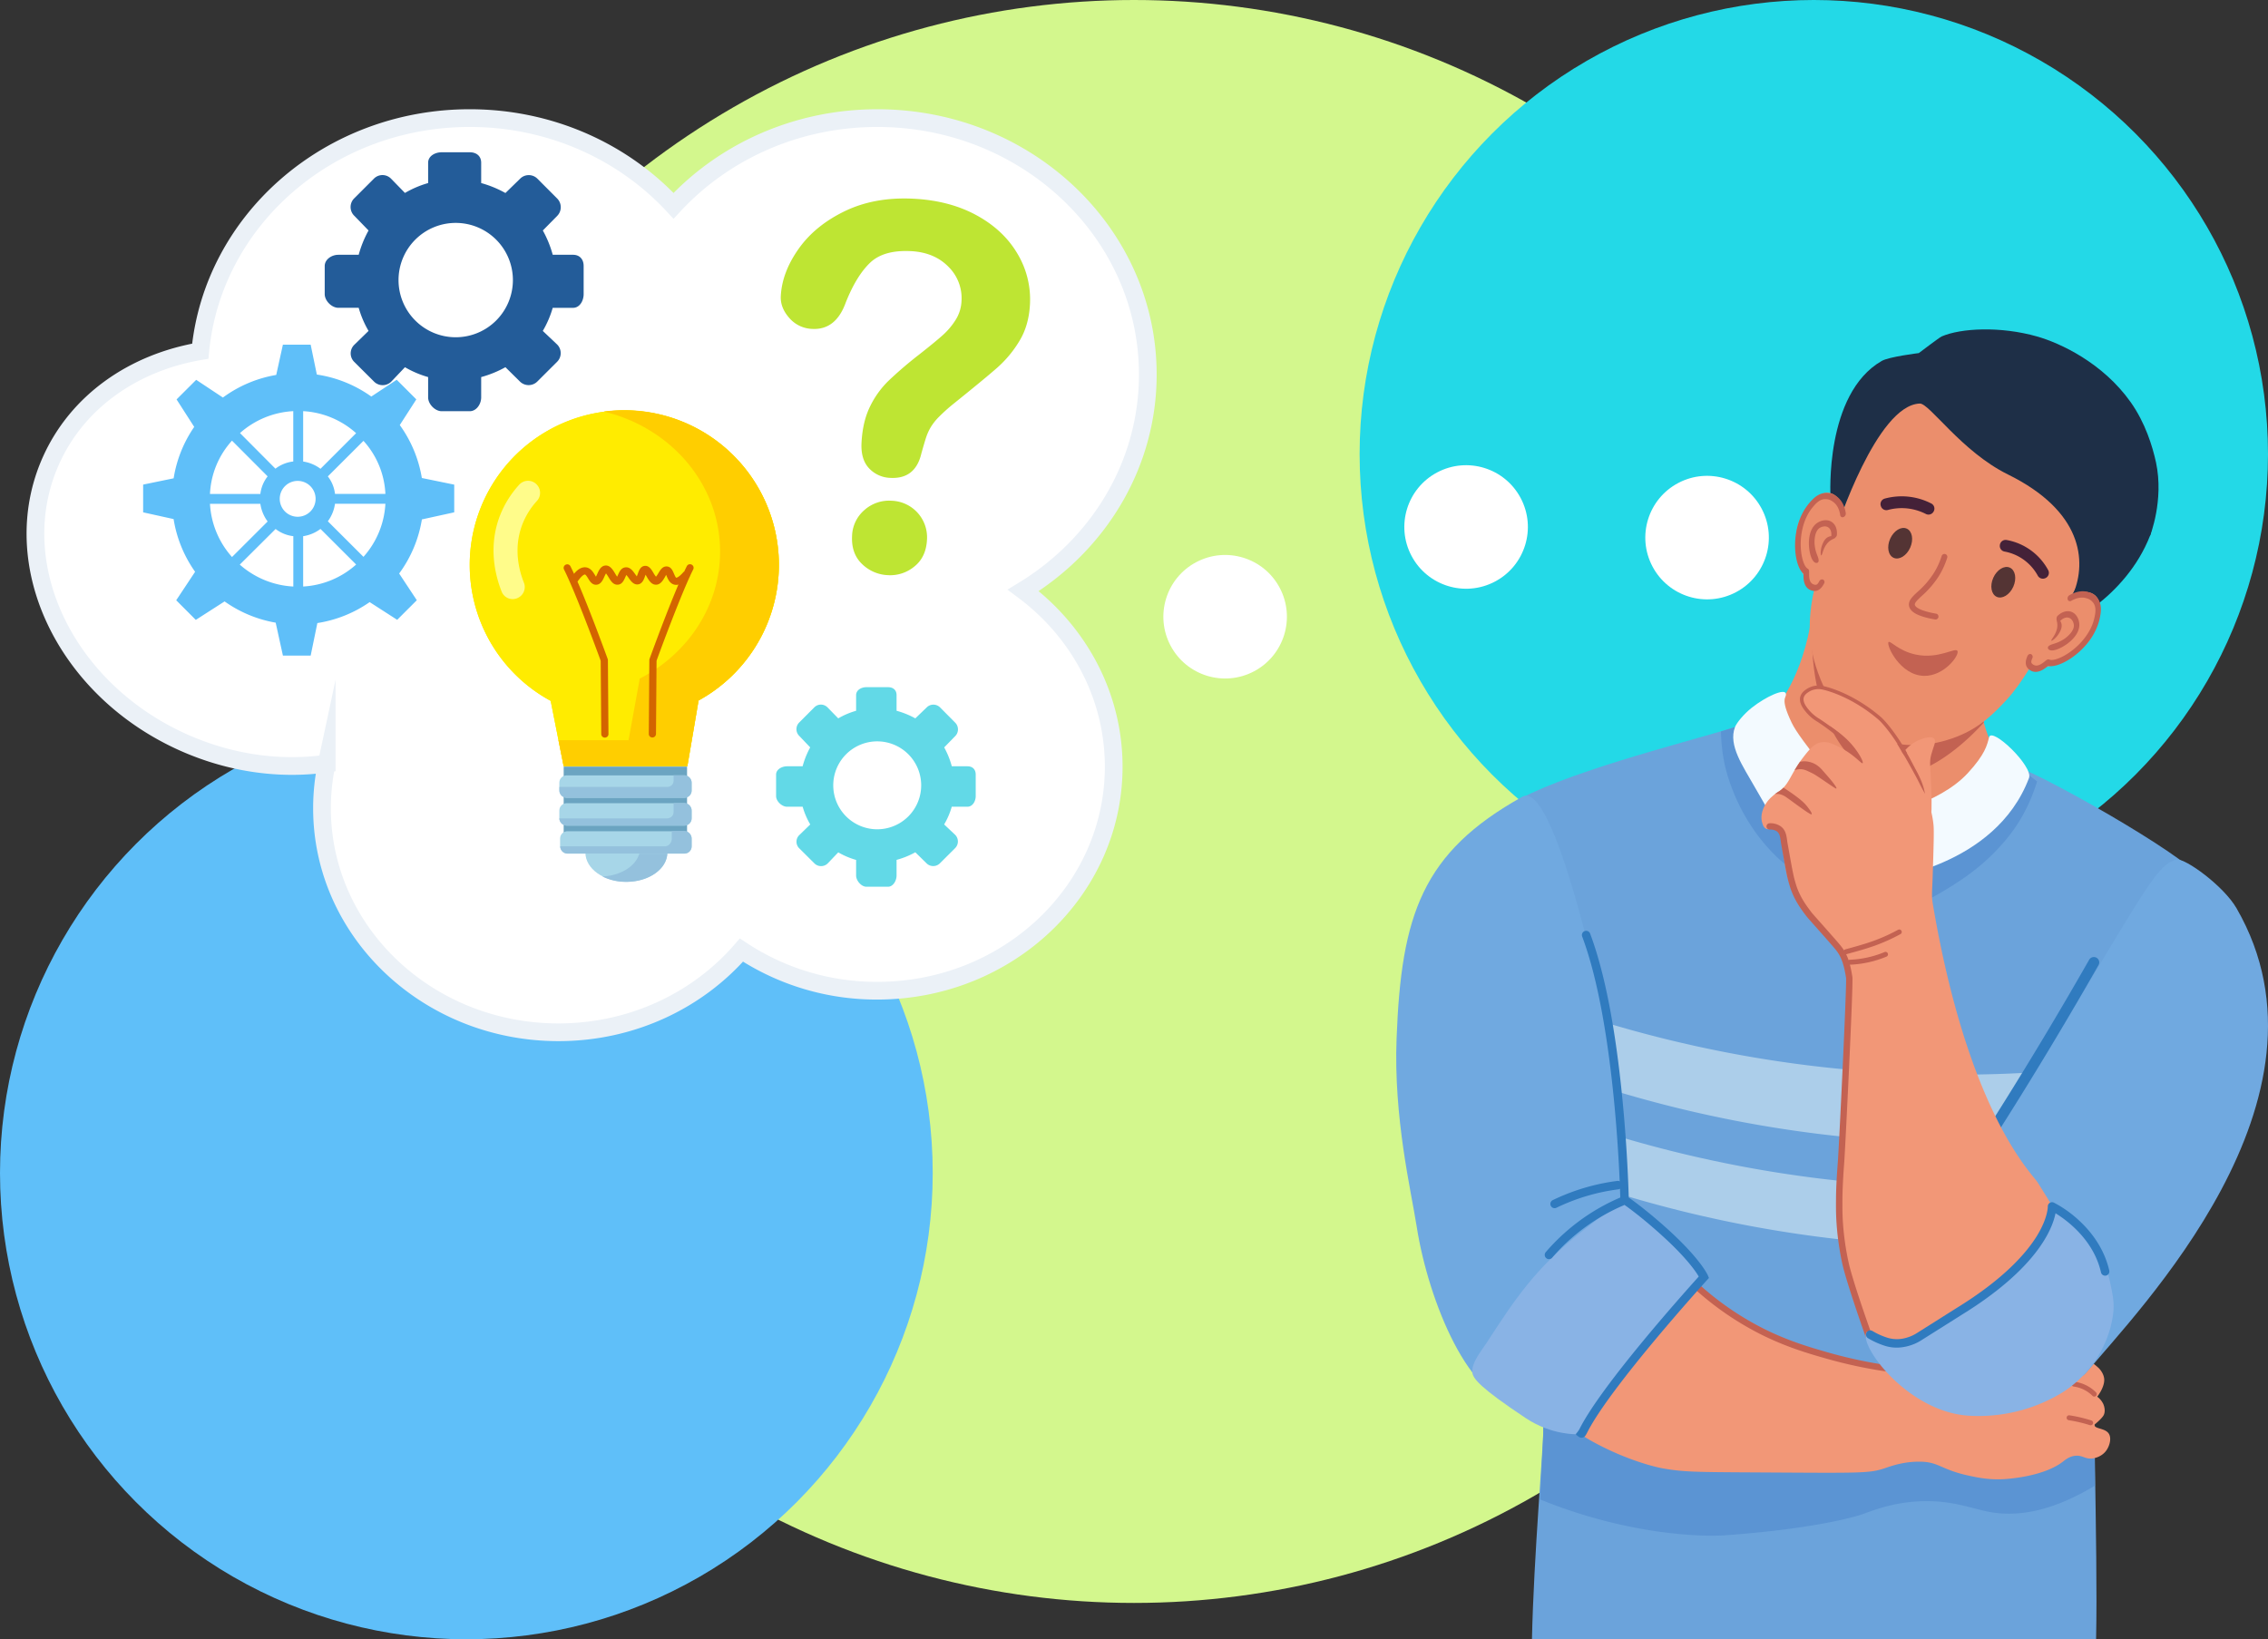 <svg xmlns="http://www.w3.org/2000/svg" viewBox="0 0 1920 1388"><rect x="0" y="0" width="1920" height="1388" fill="#333333" stroke="none"/><defs><style>.cls-1{fill:#d3f78d;}.cls-2{fill:#23d9e7;}.cls-3{fill:#5fbff9;}.cls-4,.cls-5{fill:#fff;}.cls-5{stroke:#ebf1f7;stroke-miterlimit:10;stroke-width:15px;}.cls-6{fill:#bee533;}.cls-7{fill:#235c99;}.cls-8{fill:#62d9e7;}.cls-9{fill:#6ba4c1;}.cls-10{fill:#ffec00;}.cls-11{fill:#ffce00;}.cls-12{fill:#a7d6e8;}.cls-13{fill:#94c1dd;}.cls-14{fill:#d36400;}.cls-15{fill:#fffc8a;}.cls-16{fill:#6ba3db;}.cls-17{fill:#eb8e6c;}.cls-18{fill:#c36252;}.cls-19{fill:#acceea;}.cls-20{fill:#5b94d3;}.cls-21{fill:#f29777;}.cls-22{fill:#f3faff;}.cls-23{fill:#70a9e0;}.cls-24{fill:#543434;}.cls-25{fill:#442138;}.cls-26{fill:#307bbf;}.cls-27{fill:#89b3e5;}.cls-28{fill:#1e2f47;}</style></defs><g id="Layer_2" data-name="Layer 2"><g id="Layer_1-2" data-name="Layer 1"><circle class="cls-1" cx="960" cy="678.62" r="678.62"/><circle class="cls-2" cx="1535.5" cy="384.5" r="384.5"/><circle class="cls-3" cx="394.8" cy="993.2" r="394.8"/><ellipse class="cls-4" cx="542.63" cy="513.09" rx="289.64" ry="274.52"/><path class="cls-5" d="M866.24,499.89c63.42-38.61,105.44-106,105.44-182.8,0-119.89-102.55-217.09-229-217.09-68.8,0-130.5,28.75-172.49,74.26C528.15,128.75,466.45,100,397.65,100c-119.48,0-217.58,86.71-228.1,197.36-56.19,9.57-104.2,42.4-126.69,93.26C4.4,477.58,55.11,584.28,156.12,629c40.06,17.71,82,23,120.47,17.51a181.09,181.09,0,0,0-4,37.84c0,104.77,89.61,189.7,200.16,189.7,62.45,0,118.21-27.11,154.92-69.59a206.91,206.91,0,0,0,115,34.39c110.54,0,200.15-84.93,200.15-189.7C942.78,588.55,912.85,534.62,866.24,499.89Z"/><circle class="cls-4" cx="1037.15" cy="522.21" r="52.29" transform="translate(-123.81 545.6) rotate(-27.88)"/><circle class="cls-4" cx="1241.15" cy="446.21" r="52.29" transform="translate(-64.6 632.17) rotate(-27.88)"/><circle class="cls-4" cx="1445.15" cy="455.21" r="52.29" transform="translate(-45.13 728.61) rotate(-27.88)"/><path class="cls-6" d="M661,250.69q1-20,15-39.88t39.28-32.07q25.35-12.19,58.22-10.48,30.55,1.59,53.35,14.09t34.53,32.54a75.33,75.33,0,0,1,10.55,42.8q-.95,17.91-8.91,31a96.41,96.41,0,0,1-18.49,22.37q-10.53,9.29-37.65,31.1a149.49,149.49,0,0,0-12.08,10.88,47.08,47.08,0,0,0-6.9,8.73,44,44,0,0,0-3.69,8q-1.38,4.05-4.23,14.25-5.14,21.72-26.22,20.61a25.66,25.66,0,0,1-18.06-8.13q-7.11-7.55-6.37-21.67.93-17.7,7.08-30.37a77.74,77.74,0,0,1,15.73-22,334.55,334.55,0,0,1,25.65-22q14.1-11.08,20.42-16.78a60.62,60.62,0,0,0,10.81-12.85,32.38,32.38,0,0,0,4.95-15.8,37.32,37.32,0,0,0-11-29.1q-11.94-12.24-31.74-13.28-23.18-1.2-34.74,9.91T716,256.1q-8.41,23.44-28.42,22.39a26.76,26.76,0,0,1-19.48-9.36Q660.44,260.39,661,250.69ZM751.71,487a33.21,33.21,0,0,1-22-9.5q-9.16-8.82-8.38-23.78a30.06,30.06,0,0,1,10.44-21.85A31.39,31.39,0,0,1,755,424a31,31,0,0,1,29.75,33q-.76,14.76-10.69,22.68A32,32,0,0,1,751.71,487Z"/><path class="cls-3" d="M357.12,404.73a106,106,0,0,0-18.68-44.82l14-21.75-16.6-16.61-21.51,14.21a105.93,105.93,0,0,0-46.11-18.62L263,291.85H239.49l-5.65,25.62a105.87,105.87,0,0,0-45.13,19.14l-22.62-15-16.61,16.58,14.94,23.28A105.69,105.69,0,0,0,147,405l-25.82,5.32v23.49l25.79,5.7a106,106,0,0,0,18.2,44.63l-16,24.12,16.58,16.61,24.37-15.64a106,106,0,0,0,43.27,18l6.12,27.9H263l5.66-27.57a105.91,105.91,0,0,0,44.28-17.74l23.3,15,16.61-16.6-14.94-22.61a105.88,105.88,0,0,0,19.25-45.81l27.37-6V410.35Zm-79.58,36.66a32.8,32.8,0,0,0,6.06-14.82h42.66a73.4,73.4,0,0,1-18.56,44.92ZM252,437.55a15.18,15.18,0,1,1,15.18-15.18A15.17,15.17,0,0,1,252,437.55ZM283.6,418.2a29.68,29.68,0,0,0-6.06-14.83l30.16-30.1a71.62,71.62,0,0,1,18.56,44.93Zm17.87-51.42-30.14,30.16a32.44,32.44,0,0,0-14.69-6.15V348.13A73.16,73.16,0,0,1,301.47,366.78Zm-53.2-18.66v42.64a30.5,30.5,0,0,0-15.1,6.08l-30-30.16A73.68,73.68,0,0,1,248.27,348.12Zm-51.85,25,30.15,30.22a29.74,29.74,0,0,0-6.16,14.89H177.76A71.89,71.89,0,0,1,196.42,373.09Zm-18.66,53.48h42.65a33,33,0,0,0,6.16,14.94l-30.15,30.1A73.53,73.53,0,0,1,177.76,426.57ZM203,478.07l30.32-30.17a30,30,0,0,0,15,6.08v42.65A74.22,74.22,0,0,1,203,478.07Zm53.64,18.54V454a32.15,32.15,0,0,0,14.67-6.15L301.49,478A73.16,73.16,0,0,1,256.64,496.61Z"/><path class="cls-7" d="M485.11,215.73H467.92a92.59,92.59,0,0,0-8.38-20.58l12.17-12.36a10.46,10.46,0,0,0,0-14.68l-16.79-16.83a10.34,10.34,0,0,0-14.58,0l-12.47,12.15A92.33,92.33,0,0,0,407.35,155v-17.2c0-5.67-4-8.87-9.69-8.87H373.92c-5.67,0-11.48,3.2-11.48,8.87V155a85,85,0,0,0-19.62,8.37L331,151.24a10.17,10.17,0,0,0-14.44,0L299.8,168a10.34,10.34,0,0,0,0,14.58L312,195.15a92.49,92.49,0,0,0-8.35,20.58h-17.2c-5.67,0-11.56,3.88-11.56,9.55V249c0,5.67,5.89,11.62,11.56,11.62h17.2A84.5,84.5,0,0,0,312,280.19L299.88,292a10.15,10.15,0,0,0,0,14.42l16.78,16.7a10.34,10.34,0,0,0,14.58,0l11.58-12.19a84.94,84.94,0,0,0,19.62,8.35v17.2c0,5.67,5.81,11.7,11.48,11.7h23.74c5.67,0,9.69-6,9.69-11.7v-17.2a91.82,91.82,0,0,0,20.52-8.37l12.31,12.17a10.44,10.44,0,0,0,14.66,0l16.83-16.79a10.34,10.34,0,0,0,0-14.58l-12.16-11.51a85,85,0,0,0,8.39-19.55h17.19c5.67,0,9-5.95,9-11.62V225.28C494.12,219.61,490.78,215.73,485.11,215.73Zm-99.32,69.83a48.41,48.41,0,1,1,48.41-48.41A48.41,48.41,0,0,1,385.79,285.56Z"/><path class="cls-8" d="M819,648.83H805.75a71.43,71.43,0,0,0-6.43-16l9.35-9.58a8.09,8.09,0,0,0,0-11.32l-12.9-13a8,8,0,0,0-11.21,0l-9.69,9.33A70.75,70.75,0,0,0,759,601.83V588.61c0-4.36-2.89-6.76-7.25-6.76H733.5c-4.36,0-8.75,2.4-8.75,6.76v13.22a64.73,64.73,0,0,0-15.12,6.43l-9.14-9.35a7.83,7.83,0,0,0-11.11,0l-12.85,12.9a8,8,0,0,0,0,11.21l9.36,9.81a71.4,71.4,0,0,0-6.42,16H666.28c-4.36,0-9.27,2.64-9.27,7v18.25c0,4.35,4.91,9,9.27,9H679.5a64.22,64.22,0,0,0,6.43,15l-9.35,9.08a7.8,7.8,0,0,0,0,11.08l12.91,12.83a8,8,0,0,0,11.21,0l8.93-9.37a64.69,64.69,0,0,0,15.12,6.42V741.3c0,4.36,4.39,9.52,8.75,9.52h18.25c4.36,0,7.25-5.16,7.25-9.52V728.08a70.28,70.28,0,0,0,15.87-6.44l9.52,9.35a8,8,0,0,0,11.29,0l12.94-12.9a8,8,0,0,0,0-11.21l-9.34-8.81a63.83,63.83,0,0,0,6.44-15H819c4.36,0,7-4.65,7-9V655.83C826,651.47,823.33,648.83,819,648.83Zm-76.34,53.34A37.22,37.22,0,1,1,779.84,665,37.21,37.21,0,0,1,742.63,702.17Z"/><rect class="cls-9" x="477.19" y="649.1" width="104.45" height="70.39"/><path class="cls-10" d="M659.39,478.16A130.87,130.87,0,1,0,466.18,593.43l11,55.4h104.7l9.49-55.69A131.1,131.1,0,0,0,659.39,478.16Z"/><path class="cls-10" d="M659.39,478.16A130.87,130.87,0,1,0,466.18,593.43l11,55.4h104.7l9.49-55.69A131.1,131.1,0,0,0,659.39,478.16Z"/><path class="cls-11" d="M528.52,347.29a132.57,132.57,0,0,0-17.47,1.17c56.64,13.45,98.54,61.42,98.54,118.53,0,46.26-27.48,86.81-68,107.59l-9.49,52.18H472.76l4.43,22.07h104.7l9.49-55.69a131,131,0,0,0-62.86-245.85Z"/><rect class="cls-12" x="473.5" y="656.53" width="112.08" height="19" rx="6.19"/><path class="cls-12" d="M530.25,746.61c19.16,0,34.69-11,34.69-24.71H495.57C495.57,735.6,511.1,746.61,530.25,746.61Z"/><path class="cls-13" d="M541.47,721.9c-2.85,11.42-15.7,19.43-31.5,20.25a44.59,44.59,0,0,0,20.28,4.55c19.16,0,34.69-11.1,34.69-24.8Z"/><path class="cls-13" d="M579.35,656.44h-9.11v4.35c0,3.36-2.32,5.55-5.78,5.55H473.57v3.09a6.06,6.06,0,0,0,6.17,6h99.61a6,6,0,0,0,6.11-6v-6.8A6.13,6.13,0,0,0,579.35,656.44Z"/><rect class="cls-12" x="473.5" y="680.08" width="112.08" height="19" rx="6.19"/><path class="cls-13" d="M579.29,680h-8.61s-.44.38-.44.55v6.8c0,3.36-2.36,5.59-5.82,5.59H473.53a6.17,6.17,0,0,0,6.26,6.09h99.5a6.1,6.1,0,0,0,6.17-6.09v-6.8A6.15,6.15,0,0,0,579.29,680Z"/><rect class="cls-12" x="474.16" y="703.82" width="111.42" height="19" rx="6.17"/><path class="cls-13" d="M579.33,703.63H568.71V710c0,3.35-2.42,6.59-5.86,6.59H474.33v.15a5.92,5.92,0,0,0,6.08,5.94h98.92a6,6,0,0,0,6.13-5.94v-6.8A6.25,6.25,0,0,0,579.33,703.63Z"/><path class="cls-14" d="M509,621.42,508.53,560a2.92,2.92,0,0,0-.18-1c-2.78-7.62-21-57.18-30.87-76.79a3,3,0,0,1,1.27-4h0a3,3,0,0,1,4.18,1.3c10.83,21.49,30.64,76,31.51,78.44h0a3.23,3.23,0,0,1,.19,1l.48,62.51a3,3,0,0,1-3,3.07h0A3,3,0,0,1,509,621.42Z"/><path class="cls-14" d="M552.23,624.44h0a3,3,0,0,1-3-3.07l.48-62.51a3.23,3.23,0,0,1,.19-1h0c.87-2.42,20.68-57,31.51-78.44a3,3,0,0,1,4.18-1.3h0a3,3,0,0,1,1.26,4C577,501.76,558.75,551.32,556,558.94a3.18,3.18,0,0,0-.19,1l-.47,61.46A3.06,3.06,0,0,1,552.23,624.44Z"/><path class="cls-14" d="M572.54,495.22a7.28,7.28,0,0,1-1.83-.23c-3.72-1-5.23-4.56-6.34-7.17l-.46-1.08c-.34.53-.69,1.35-.95,1.79-1.67,2.8-3.74,6.55-7.64,6.55h0c-4,0-6.19-4-7.94-6.95-.24-.41-.54-1-.83-1.51-.18.45-.34.84-.47,1.2-1,2.93-2.36,6.56-6,7s-6-2.8-7.85-5.42a27.16,27.16,0,0,0-1.94-2.55,23.74,23.74,0,0,0-1.06,2.15c-1.15,2.57-2.59,5.77-6.13,6.06-4,.33-6.14-3.34-8.08-6.57a33.19,33.19,0,0,0-2-3,28.63,28.63,0,0,0-1.35,2.72c-1.36,3-3.05,6.75-6.9,6.9-3.54.15-5.38-2.86-6.84-5.27-.69-1.15-2-3.29-2.76-3.4,0,0-2-.21-6.25,6l-5.49-3.28c2.82-4.14,7.21-9.55,12.74-8.75,3.89.57,5.94,3.95,7.43,6.42.26.43.58,1,.89,1.44.42-.75.87-1.74,1.18-2.44,1.36-3,3.06-6.74,6.89-7s6.18,3.44,8.12,6.69c.48.8,1.17,2,1.77,2.76.27-.54.55-1.17.76-1.63,1.12-2.5,2.66-5.92,6.3-6.28,3.85-.39,6.23,3,8.13,5.67.4.56,1,1.35,1.45,2,.31-.69.63-1.57.85-2.19,1-2.84,2.29-6.38,5.87-6.72s5.6,2.95,7.31,5.85a21.56,21.56,0,0,0,2.22,3.32,21.07,21.07,0,0,0,2-2.95c1.59-2.66,3.56-6,7.24-5.72,3.5.25,4.84,3.43,5.91,6,.4.93,1.43,3.38,2,3.54,0,0,1.92.11,6.35-5.07l5.08,3.82C581.1,491.12,577,495.22,572.54,495.22Z"/><path class="cls-15" d="M438.89,506A10,10,0,0,1,424.71,501c-5.49-13.82-11.31-37.44-2-63a83.79,83.79,0,0,1,16.85-27.61,10.07,10.07,0,0,1,15.14.25l.15.18a10.07,10.07,0,0,1-.3,13.31A63.42,63.42,0,0,0,441.84,445c-7.12,19.46-2.57,37.7,1.71,48.42A10.09,10.09,0,0,1,439,505.93Z"/><path class="cls-4" d="M1711.21,347.32c4.67-1.84,16.52-17.83,16.52-17.83s-5.78,19.44-4,23.87c2.12,5.41,19.51,15.51,19.51,15.51s-18.52-3.85-23-2.1c-5.39,2.12-16.41,17.58-16.41,17.58s4.19-17.64,2.07-23c-1.75-4.45-17.56-16.35-17.56-16.35S1706,349.35,1711.21,347.32Z"/><path class="cls-4" d="M1739.57,517.28s9.76,4.8,12.26,4.28c3.05-.64,10-8.92,10-8.92s-3.7,9.44-3.17,12c.63,3,7.81,10.25,7.81,10.25s-8.94-3.8-12-3.16c-2.51.52-10.22,7.81-10.22,7.81s3.9-9,3.29-11.87C1747,525,1739.57,517.28,1739.57,517.28Z"/><path class="cls-16" d="M1306.54,1209.47c0-68.08,5.44-132.87,6.44-145.85,5.36-69.82-3.3-132.91-11-188.88-6.27-45.72.28-94.68-17.28-137.35-3.58-8.71-15.51-35.63-3.64-53.67,4.68-7.12,11.42-10.36,15.24-12.13,55.07-25.62,158.71-50.3,177.57-57.75,5.69-2.25,8.63-.51,14.08.14,23.8,2.85,24.76,44.76,59.17,78.89,14.35,14.23,27,26.77,44.23,27.49,43.8,1.84,82.48-46,105.61-73.58,5.4-6.43,139,69,160.11,90.9,14,14.53-44,24.15-56.4,57.84-7.38,20-7.76,36.38-8.19,47.76-3,77.7-14.47,81-19.11,233.34-2.88,94.81,2.8,231.74,1.1,311.38H1296.89c1.55-70.54,9.65-161.79,9.65-178.53Z"/><path class="cls-17" d="M1528.42,547.33c6.43-23.16,3.56-27.93,10.23-34.79,27.3-28.09,123.56,2.15,135.76,47.75,3,11.1-1.24,14.92,2,36.84,5,33.34,17.07,40.29,16.37,55.25-1.45,31.33-57.71,72.34-113.41,62.6-49.27-8.6-88.13-55.16-85.1-90.57C1496.3,601.14,1515.41,594.22,1528.42,547.33Z"/><path class="cls-18" d="M1538.65,512.54c27.3-28.09,123.56,2.15,135.76,47.75,3,11.1-1.24,14.92,2,36.84a134.2,134.2,0,0,0,3,14.69c-29.06,31.79-62,50.38-87.24,44.59-34.06-7.78-63.56-61.87-57.45-137.86A16.36,16.36,0,0,1,1538.65,512.54Z"/><path class="cls-19" d="M1787.6,901.8c-2.27,17.61-4.95,34.82-7.46,59.84A1036,1036,0,0,1,1538.77,960a1035.45,1035.45,0,0,1-233-56.94c-1.26-9.64-2.56-19.09-3.83-28.34-1.3-9.53-2-19.19-2.58-28.91a1035,1035,0,0,0,231,56.22A1037,1037,0,0,0,1787.6,901.8Z"/><path class="cls-19" d="M1777,999.64c-1,14.62-1.9,31.42-2.69,51.09a1036.11,1036.11,0,0,1-229.55-2.85,1035.73,1035.73,0,0,1-230.69-56.11c-.7-16.91-2-33.36-3.61-49.34a1035.31,1035.31,0,0,0,228.33,55.25A1036.11,1036.11,0,0,0,1777,999.64Z"/><path class="cls-20" d="M1488,614c23.8,2.85,24.76,44.76,59.17,78.89,14.35,14.23,27,26.77,44.23,27.49,43.8,1.84,82.48-46,105.61-73.58,4.35-5.18,7.77,0,27.53,14.82a148.38,148.38,0,0,1-13.61,31.27c-3.22,5.54-18.19,30.5-51.4,52.6-8.7,5.79-61.57,41-80.48,25.1-12.77-10.72-2-37.92-13.15-42.64-9.19-3.87-18.8,13.58-36.26,12.75-2.59-.12-11.71-.95-28.69-18.32-32.48-33.25-40.46-72.55-41.43-77.7a150.74,150.74,0,0,1-2.61-25.4c7.79-2.28,13.7-4.11,17-5.42C1479.57,611.59,1482.51,613.33,1488,614Z"/><path class="cls-20" d="M1306.54,1209.47c0-56,3.68-109.74,5.54-134.29a155.84,155.84,0,0,1,42.59,15.06c34.33,18.48,36.85,39.29,82.48,64.55,20.33,11.26,56.4,27.38,125.52,32.28,62.81,4.45,139.66-1.31,209.87-10,.24,29.49.75,56.88.92,80.84-39.64,24-68.64,26-88.85,22.35-16.07-2.93-32.81-10.6-61-9-22,1.28-37.51,7.47-46.62,10.76,0,0-33,11.91-116.56,17.93-19.77,1.42-82.55-.23-156.51-30.29.66-24.83,2.59-48.63,2.59-60.28Z"/><path class="cls-21" d="M1415.72,1071.21c9,1.31,7.37,7,32.75,26.38a295.06,295.06,0,0,0,43.66,27.29c26.63,13.58,49.13,19.71,67.31,24.56,22.48,6,16.11,2.23,39.11,8.19,16.48,4.27,28.18,8.38,40.48,2.73a38.53,38.53,0,0,0,7.73-5c16.81-12.65,16.09-23.1,28.2-33.65s26.55-12,35-12.74c6.22-.58,20.49-1.91,24.11,5a9.36,9.36,0,0,1-.91,9.55c-3.48,4.39-9.59,1.5-16.83,4.54-9.22,3.88-14.45,14.94-12.74,16.83,2.94,3.24,25.54-21.3,51.85-19.1,4,.33,12.83,1.2,17.28,7.73.67,1,3.5,5.14,2.73,10a33,33,0,0,1-4.09,10.46,54.77,54.77,0,0,1,5,4.09c2.53,2.34,4.89,6.25,5,10,.21,6.9-5.92,14.55-5.92,14.55a16.62,16.62,0,0,1,5,5.91c1.22,2.56,2.21,7.28,0,10.46s-7.21,7.15-7.21,7.15a3.76,3.76,0,0,0-.07.59c.18,3.12,8.58,2.46,11.82,6.82,2.86,3.84,1,10.59-1.81,14.55-4.13,5.86-11,6.73-11.83,6.82-6.29.7-8.36-2.92-14.55-2.27-5.08.53-8.45,3.45-10.46,5-15.09,11.64-41.44,14.06-46.85,14.56-14.16,1.3-25.11-1.08-32.75-2.73-23.65-5.13-25.21-11.58-40.93-11.83-14.34-.22-24.77,3.69-30,5.46-13.25,4.47-19.64,4.13-105.51,3.64-55.06-.31-65-.24-83.69-3.64,0,0-24.51-4.46-55.48-20.92-16.9-9-25.45-16.32-26.38-25.47-.7-6.83,3.09-12.4,4.55-14.55C1367.27,1126,1386.85,1067,1415.72,1071.21Z"/><path class="cls-18" d="M1756,1169.87a32.6,32.6,0,0,1,13.6,5.12,31.58,31.58,0,0,1,4.78,3.94,2.1,2.1,0,0,1-.09,3.08h0a2.1,2.1,0,0,1-2.87-.13,27.08,27.08,0,0,0-4.15-3.41,28.19,28.19,0,0,0-11.8-4.45,2.09,2.09,0,0,1-1.82-2.22h0A2.09,2.09,0,0,1,1756,1169.87Z"/><path class="cls-18" d="M1749.55,1200.17a2.08,2.08,0,0,1,2.37-1.79,118.6,118.6,0,0,1,12.95,2.71c1.87.5,3.75,1.05,5.6,1.64a2.1,2.1,0,0,1,1.36,2.67h0a2.08,2.08,0,0,1-2.6,1.32c-1.8-.57-3.62-1.11-5.44-1.59a117,117,0,0,0-12.47-2.61,2.09,2.09,0,0,1-1.77-2.35Z"/><path class="cls-18" d="M1753.1,1146.49a45.33,45.33,0,0,1,13.07,2.57c.86.31,1.71.64,2.55,1a2.08,2.08,0,0,1,1,2.84h0a2.09,2.09,0,0,1-2.71,1c-.76-.33-1.52-.62-2.29-.9a41,41,0,0,0-11.85-2.33,2.09,2.09,0,0,1-2-2.09h0A2.11,2.11,0,0,1,1753.1,1146.49Z"/><path class="cls-22" d="M1483,599.24c12-9.51,27.7-16.51,28.83-12,1,4.1-5.52,2.79,4.88,24.59,3.74,7.83,12.55,19.28,30,41.84s21,24.4,20.92,30.93c-.07,9.59-23.52,43.4-31.84,46.39s-23.89-17.9-50-64.1c-10.28-18.18-22.91-35.78-17-51.29C1470.18,612,1476.28,604.54,1483,599.24Z"/><path class="cls-23" d="M1712.76,923.2c97.88-158,111.26-192.15,130.21-195.33,7-1.17,39.42,22.14,50.41,41.19,93.3,161.75-85.34,342.43-127,393-15.41,18.74-27-41-35.92-37.82-13,4.57-28.47,50.82-42.3,49.06-36.46-4.63-67.48-42.55-68.22-77.32-.43-20.06,9.36-32.89,25.47-57.3C1662,1013.62,1597,1110.1,1712.76,923.2Z"/><path class="cls-22" d="M1665.86,654.61c14.65-15.88,16.34-23.71,18-30.34,2.28-9.22,37.52,24.65,33.82,34.45-28.68,76-124.14,85.92-124.14,85.92L1590.37,691S1640.53,682.09,1665.86,654.61Z"/><path class="cls-17" d="M1546.84,468.88c20.73-54.78,17.48-51.28,24.56-66.85,16.45-36.23,24.78-54.56,42.29-66.86,46.88-32.92,130.63-2.26,161,39.57,5.56,7.66,19.17,26.42,16.37,49.12-.47,3.75-3,10-8.19,22.51-10.87,26.4-23,48-31.38,62.76-1,1.86-1.75,3.08-3.07,5.37-24.75,43.1-37.13,64.65-50.14,78.53-9.4,10-21.38,22.83-41.61,30.7-6.73,2.62-39.81,15.5-73.68-1.36-32-15.91-42.14-47.1-45.7-58-8-24.49-4.89-45.84-3.41-55.25C1535.72,497.41,1538.39,491.21,1546.84,468.88Z"/><path class="cls-24" d="M1701.44,480.62c4.68,2.09,6,9.33,2.94,16.16s-9.33,10.67-14,8.58-6-9.33-2.94-16.16S1696.76,478.53,1701.44,480.62Z"/><path class="cls-24" d="M1614.15,447.58c4.68,2.09,6,9.32,2.94,16.16s-9.32,10.67-14,8.58-6-9.33-2.94-16.16S1609.47,445.48,1614.15,447.58Z"/><path class="cls-25" d="M1693,461.65a4.89,4.89,0,0,1,5.8-4.41,50.09,50.09,0,0,1,35.1,25.46,4.87,4.87,0,0,1-2.39,6.83l-.23.1a4.91,4.91,0,0,1-6.17-2.2,40.71,40.71,0,0,0-13.73-14.74A40.24,40.24,0,0,0,1696.9,467a4.83,4.83,0,0,1-3.93-5.13Z"/><path class="cls-25" d="M1595.56,422.16a54.72,54.72,0,0,1,39.34,4.13,4.87,4.87,0,0,1,1.92,7l-.1.16a4.87,4.87,0,0,1-6.29,1.77,45.55,45.55,0,0,0-14.41-4.56,45,45,0,0,0-17.85,1.15,4.84,4.84,0,0,1-5.8-3l-.09-.25A4.85,4.85,0,0,1,1595.56,422.16Z"/><path class="cls-18" d="M1623.41,501.06a74,74,0,0,0,13.66-15.78,63,63,0,0,0,6.65-14.48,2.51,2.51,0,0,1,3-1.69,2.48,2.48,0,0,1,1.73,3.11,68,68,0,0,1-7.19,15.7,79.94,79.94,0,0,1-14.51,16.8c-3.37,3.13-6,5.6-5.73,7.35.19,1.1,2.08,4.74,18,7.53a2.5,2.5,0,0,1,2,2.84h0a2.52,2.52,0,0,1-2.92,2.07c-14.08-2.46-21.11-6.16-22-11.58C1615.39,508.51,1618.93,505.22,1623.41,501.06Z"/><path class="cls-18" d="M1621.73,554.22c19.46,4.13,33.49-6.32,35.36-3.1,2,3.49-11.12,21.44-28.25,21.15-20.39-.35-32.29-26.26-30.08-28.62C1600.2,542.11,1607.14,551.13,1621.73,554.22Z"/><path class="cls-26" d="M1730.54,877.74c12.85-21.44,25.64-43.32,38.06-65.09a4.56,4.56,0,0,1,6.22-1.71h0a4.56,4.56,0,0,1,1.72,6.22c-12.45,21.82-25.27,43.76-38.16,65.25-17.23,28.76-35.12,57.64-53.2,85.92a4.58,4.58,0,0,1-6.32,1.38h0a4.55,4.55,0,0,1-1.39-6.28C1695.51,935.22,1713.35,906.41,1730.54,877.74Z"/><path class="cls-21" d="M1625.84,626.11c2-.75,9-3.37,11.52-.61,2.08,2.32-.65,6.59-2.42,13.34-1.86,7.08-.59,8.94,0,28.81.45,15.39.64,23.11-1.52,24.56-6.5,4.36-27.29-6.54-31.53-23.35-2.89-11.41,2.87-21.54,5.46-26.07C1608.89,640.07,1614.64,630.29,1625.84,626.11Z"/><path class="cls-18" d="M1492.56,1124.77c21.23,10.68,39.46,15.92,54.12,20.14a392.81,392.81,0,0,0,57,11.87l-.7,5.33a395.46,395.46,0,0,1-57.77-12c-14.08-4-33.37-9.59-55-20.5a253,253,0,0,1-65.64-47.92l3.81-3.79A247.87,247.87,0,0,0,1492.56,1124.77Z"/><path class="cls-21" d="M1500.32,674.32a35.72,35.72,0,0,1,5.59-4.2c8.69-5.53,9.88-14.89,20.46-28.65,5.72-7.43,9.57-12,15.69-13,5-.79,9.17,1.2,15,4.09,12.81,6.34,18.74,14.5,19.78,13.64s-3.81-10.58-12.27-19.1c-6.6-6.63-14.76-11.94-18.42-14.32-5-3.24-8.45-5.06-13-9.55-3.54-3.54-7.65-7.73-6.82-12.28.65-3.57,4-5.68,4.78-6.14,7.88-4.91,19.46.24,29.33,4.77,8.24,3.79,18.21,8.49,29.34,19.1,10.36,9.89,15.09,19.16,23.87,34.11,13.18,22.44,21.3,36.28,23.2,55.94.48,5,.09,17.44-.69,42.3-.42,13.43-1.11,17.31,0,23.87,30,177.49,84,228.68,88.79,236.23,17,27.12,25.57,40.68,26.38,54.58,3.3,56.64-113,122.82-150.39,97-5-3.46-8.5-8.68-15.46-19.11-13.73-20.54-18.78-39.32-22.74-54.57-1.53-5.89-7.1-28.21-7.89-60-.22-8.76,0-15.18,2.73-49.12,2.87-35.74,3.42-71.65,7-107.33,0,0,1.36-13.6-1.51-36.08a48.8,48.8,0,0,0-4.25-15.47c-2.36-5-5.12-8.44-9.09-13.34-4.86-6-7.77-8.67-11.52-12.73-4.26-4.61-10.72-11.61-16.07-20.92a89.4,89.4,0,0,1-10.62-29.41c-1.85-11.7-2.78-17.55-2.73-18.5a16.05,16.05,0,0,0-1.51-9.1c-.65-1.19-2.06-3.8-4.85-4.85-3.16-1.18-5.11.78-7.58-.6-1.86-1-2.49-3.1-3-4.85-1.75-5.65.42-10.84,1.21-12.74A26.8,26.8,0,0,1,1500.32,674.32Z"/><path class="cls-18" d="M1509.81,666.92c3.47,2.2,6.39,4.22,8.7,5.88,6.42,4.63,9.32,7.35,11.82,10.61,1.06,1.39,4.06,5.3,3.34,6.07-1,1.09-20.27-14-23.05-15.46-3.55-1.93-6.1-2-8.12-1.54a37.65,37.65,0,0,1,3.41-2.36A21.29,21.29,0,0,0,1509.81,666.92Z"/><path class="cls-18" d="M1527.3,644.6a19.61,19.61,0,0,1,9.4,2.43,22.85,22.85,0,0,1,6.37,5.46c2.83,3.17,12.61,14.09,11.52,15.16-.26.25-1-.18-8.79-5.46-7.52-5.1-9.23-6.34-12.44-7.88-4-1.94-6.15-3-9.09-3a13.78,13.78,0,0,0-5,.84c1.29-2.21,2.76-4.57,4.53-7.11A18.69,18.69,0,0,1,1527.3,644.6Z"/><path class="cls-23" d="M1288.82,674.59c26.77-14.88,66,170.13,66,170.13,10.65,60.74,20.24,96.58,18.81,141-.79,24.76,2.72,41.75-4,85.28s-22.06,55.67-29.34,68.43c-5.59,9.82-27.37,48-54.57,48.21-40.69.29-76.32-84.58-86.42-149.17-4.77-30.51-19.66-92.14-17-159.39C1186.24,774.91,1203.82,721.85,1288.82,674.59Z"/><path class="cls-27" d="M1338.75,1043c20.72-16.38,31.29-24.44,38.81-23.77,4.52.4,7.6,7.68,35.63,32.37,17,15,28.21,31.56,26,35.28-4.37,7.18-25.46,20.88-56.1,61.3-31,40.9-34.73,52.66-47.88,66.21,0,0-21.6,1-43.52-13.61-38.42-25.53-44.82-33.53-45.26-38.7-.71-8.36,7-17.29,12.27-25.37C1282.76,1099.62,1300,1073.68,1338.75,1043Z"/><path class="cls-26" d="M1337.14,1210c18.55-37.11,88.82-115.64,101-129.17-3-5-13.15-19.72-41-43.36-15.29-13-23.75-18.49-23.83-18.54l-1.6-1,0-1.9c0-1.47-3.22-145.78-32.34-223.16a3.59,3.59,0,0,1,6.71-2.54c12.28,32.59,21.5,79.88,27.43,140.68,4,40.87,5.1,74.85,5.32,83,3.17,2.19,11,7.83,23,18,36.51,31,43.72,47.26,44,47.94l.9,2.12-1.55,1.7c-.82.9-82.18,90.5-101.65,129.44a20.23,20.23,0,0,1-1.46,2.46,3.84,3.84,0,0,1-5.34,1c-1.5-1-2.94-2.16-2.65-2.5A28,28,0,0,0,1337.14,1210Z"/><path class="cls-26" d="M1346.49,1027.27a173.42,173.42,0,0,1,25-13.24,3.6,3.6,0,0,1,4.75,2h0a3.58,3.58,0,0,1-1.91,4.63,165.75,165.75,0,0,0-60.32,44.24,3.57,3.57,0,0,1-5,.42h0a3.6,3.6,0,0,1-.43-5.12A173.89,173.89,0,0,1,1346.49,1027.27Z"/><path class="cls-26" d="M1314.52,1016.16a177.86,177.86,0,0,1,39.4-13.62c5-1.09,10.14-2,15.27-2.63a3.59,3.59,0,0,1,.92,7.12c-4.92.62-9.84,1.47-14.66,2.52a170.83,170.83,0,0,0-37.84,13.08,3.57,3.57,0,0,1-4.74-1.61h0A3.59,3.59,0,0,1,1314.52,1016.16Z"/><path class="cls-18" d="M1621.41,650.89c6.11,11,7.4,16.81,8.27,21.32l-3.11-5.66c-2.34-4.85-4.87-9.69-7.53-14.39s-5.88-10.77-8.82-15.28l2.56-1.67C1615.75,639.77,1618.77,646.13,1621.41,650.89Z"/><path class="cls-18" d="M1498,697.08a15.38,15.38,0,0,1,8.89,2.2c4.77,3,5.45,8.1,6,12.17.11.79.21,1.55.33,2.25l1,5.63c3.53,19.62,4.07,22.64,6.16,29.5,3.16,10.36,8.59,17.6,12.56,22.89,1.18,1.56,1.71,2.16,5.85,6.82,2.48,2.79,6.23,7,12.14,13.74,7.29,8.27,9.09,10.37,11.23,14.31,1.95,3.61,4.2,8.9,6,20.69.92,5.94-6.18,147.86-6.93,157.38-1.38,17.89-1.47,27.34-1.5,30.45,0,5.4-.1,11,.3,18.15a230.81,230.81,0,0,0,4.78,35c3.18,14.87,15.65,50.17,18.47,58.17.45,1.3-3.12,7.69-3.64,6.23-3.09-8.73-17-48.45-20.15-63.27a237.9,237.9,0,0,1-4.89-35.86c-.4-7.33-.35-13-.3-18.49,0-3.15.11-12.74,1.51-30.81,1.07-13.7,7.64-150.16,7-156.15-1.71-11-3.71-15.74-5.45-19-1.85-3.41-3.57-5.41-10.53-13.31-5.9-6.71-9.65-10.93-12.13-13.72-4.18-4.71-4.82-5.43-6.12-7.17-4-5.29-10-13.28-13.41-24.56-2.19-7.16-2.82-10.66-6.31-30.11l-1-5.63c-.15-.82-.26-1.66-.37-2.48-.47-3.42-.9-6.65-3.55-8.33a9.83,9.83,0,0,0-5.69-1.37,2.69,2.69,0,0,1-2.78-2.19v-.1A2.64,2.64,0,0,1,1498,697.08Z"/><path class="cls-18" d="M1562.12,803.86l1.85-.5c14.91-4.1,26.8-7.37,42.89-16.1a2.09,2.09,0,0,1,2.82.83h0a2.09,2.09,0,0,1-.84,2.86c-16.5,8.95-28.59,12.27-43.76,16.44l-1.85.51a2.1,2.1,0,0,1-2.57-1.46h0A2.1,2.1,0,0,1,1562.12,803.86Z"/><path class="cls-18" d="M1565.85,812.65a85.29,85.29,0,0,0,20.93-3.45,83.78,83.78,0,0,0,8.64-3.08A2.09,2.09,0,0,1,1597,810a89.06,89.06,0,0,1-31,6.83,2.09,2.09,0,0,1-2.19-2.05h0A2.07,2.07,0,0,1,1565.85,812.65Z"/><path class="cls-18" d="M1529.68,583.27l.2-.12a18.29,18.29,0,0,1,11-2.64c3.29.12,26.69,5.48,51.12,26.36,5.47,4.67,16.24,18.89,22.47,30.93l-2.65,1.37c-6-11.55-16.61-25.63-21.76-30-23.73-20.27-46.65-25.55-49.29-25.64a15.29,15.29,0,0,0-9.29,2.15l-.2.13c-1.33.86-3.55,2.31-4.26,4.71-1.2,4.09,2.69,8.7,4.79,11.17a34,34,0,0,0,8.32,6.88l.92.61a181.9,181.9,0,0,1,16.57,12.35l-1.91,2.29a184.51,184.51,0,0,0-16.3-12.15l-.92-.6a36.93,36.93,0,0,1-9-7.45c-2.46-2.9-7-8.31-5.38-13.94C1525.2,586.18,1528.12,584.29,1529.68,583.27Z"/><path class="cls-27" d="M1601.15,1139.28c10.38,2,19.78-1.36,50.59-21.46,25.59-16.71,45.51-31.63,64.22-50.58,9.75-9.89,14.57-16.21,17.55-24.82,5-14.49,3.33-15.1,1.19-21.66-2.27-7,26.35,13.6,30.58,19.63,6.17,8.76,16.38,23.61,21.17,46,2,9.43,3.57,16.71,2.53,25.36-3.7,30.77-23.22,55.75-45.3,68.65a136.39,136.39,0,0,1-75.84,18.37c-52.71-2.49-95.5-60.69-87.47-71C1581.18,1126.8,1587.84,1136.7,1601.15,1139.28Z"/><path class="cls-26" d="M1580.81,1127.43a3.58,3.58,0,0,1,4.33-.45,59.75,59.75,0,0,0,13.07,5.83,28,28,0,0,0,16.65-.4,31.85,31.85,0,0,0,8.05-3.76l33.81-21.34c40.33-24.84,59.1-46.88,67.74-61,9.27-15.14,9.13-24.57,9.13-24.64h0a3.58,3.58,0,0,1,5.13-3.39h0a97.08,97.08,0,0,1,21.09,14.91c13.34,12.22,22.21,26.87,25.8,42.56a3.6,3.6,0,0,1-2.88,4.34h0a3.58,3.58,0,0,1-4.1-2.71c-6.27-27.58-28.79-44.1-38.51-50.09-2.59,13.19-15.58,46.67-79.61,86.1l-33.77,21.31a40.31,40.31,0,0,1-18.84,6.29,33.34,33.34,0,0,1-11.77-1.32,68,68,0,0,1-14.78-6.61A3.58,3.58,0,0,1,1580.81,1127.43Z"/><path class="cls-28" d="M1741.68,529.92c-1.92-1.67,12.85-25.65,22.36-44.9,14.17-28.66,24.76-50.09,22.09-74.82-2-18.8-10.66-29.59-6.76-32.45,4.29-3.15,20.23,6,27.94,19.83,17,30.44,15.31,49.6,12.9,55.83C1799.42,506.92,1744.86,532.67,1741.68,529.92Z"/><path class="cls-28" d="M1554.67,447.89s34-105,70.56-106.2c8.19-.26,35.22,40.6,74.53,60,63.39,31.21,66.66,73.45,55.59,100.64-2.29,5.63,29.53-36.82,40.46-41.61,4.58-2,21.86-5.46,24.4-7.27,0,0,11.83-29.66,5-61.84-3-13.87-9.17-33.75-21.45-51.08C1780,307,1743.82,290.4,1724.5,284.9c-30.9-8.79-64.42-7.15-80.85,0-1.67.73-19.26,14.06-19.26,14.06s-25.2,3.09-31.37,6.64c-48.47,27.88-43.39,114.7-43.39,114.7Z"/><path class="cls-17" d="M1753.26,503.67c.75-.33,15.09-6.38,21.62,1.71,6.29,7.78,1.43,23.85-3.41,32.72-11.58,21.21-46.42,32.91-53.27,24.25C1710.59,552.73,1731.82,513,1753.26,503.67Z"/><path class="cls-18" d="M1737.4,545.5a5.69,5.69,0,0,1,1-.31Z"/><path class="cls-18" d="M1740.2,544.6l-1.61.52-.22.07,2-.64Z"/><path class="cls-18" d="M1737.4,545.51l1.19-.39,1.61-.52c2.67-.87,1.65-.54.14-.05a29.62,29.62,0,0,0,8.55-4.56c4.14-3.29,6.61-6.89,6.77-9.88.14-2.75-1.47-6.23-4.33-7.05-2.09-.61-4.55.22-6.64,2.13a2.08,2.08,0,0,1-2.94.22,3,3,0,0,1,.33-4.18c3.34-3.09,7.4-4.4,10.93-3.37,5,1.46,7.51,7.2,7.26,11.86-.43,8.15-8.6,15.14-15.46,18.64-2.85,1.46-7.73,3.46-10.3,1.69C1734.24,549.86,1731.5,547.42,1737.4,545.51Z"/><path class="cls-18" d="M1716.35,555.49c-1.62,3.7-2.78,8.59,2,11.84h0c6.18,4.24,12.8-1.27,15.29-3.34l.18-.15c6.81,1.65,21.3-5.21,32.17-17.88,7.79-9.09,10.72-17.8,11.8-23.5.61-3.21,1.63-8.58-.67-13.57a13.91,13.91,0,0,0-8.79-7.42c-6.45-2.17-12.75.37-16.53,2.56a3.14,3.14,0,0,0-1.27,3.83,2,2,0,0,0,2.86.9c3.05-1.77,8.08-3.83,13.13-2.13a10.13,10.13,0,0,1,6.45,5.24c1.58,3.43.85,7.3.31,10.13-1.36,7.15-4.84,14-10.35,20.46-10.26,12-23.87,17.85-28.05,16-1.28-.58-2.35.31-3.59,1.34-3.37,2.8-6.93,5.08-10.2,2.84h0c-1.63-1.13-2-2.07-.63-5.24a2.65,2.65,0,0,0-.77-3.4h0C1718.5,553.33,1717,554,1716.35,555.49Zm16.34,8h0Z"/><path class="cls-18" d="M1741.12,523.68c.75-.59,3.57,1.55,4.13,4.85.59,3.47-1.55,6.81-2.6,8.44-2.3,3.58-5.63,6-6.1,5.49-.63-.7,4.88-5.67,5.13-12.54C1741.81,526.36,1740.47,524.19,1741.12,523.68Z"/><path class="cls-17" d="M1547.15,417.2c10.4.11,14.54,15.11,14.75,15.91,5.94,22.63-12,63.9-24.31,63.89-11,0-23.46-34.59-14-56.83C1527.55,430.87,1537.14,417.1,1547.15,417.2Z"/><path class="cls-18" d="M1538.56,470.54a6.19,6.19,0,0,1,.35.95Z"/><path class="cls-18" d="M1538.47,470.32c-.23-.62-.43-1.17-.59-1.59,0,0,0-.09-.05-.13.24.64.51,1.37.73,1.94Z"/><path class="cls-18" d="M1537.11,443.76c3.5-3.08,9.54-4.7,13.81-1.65,3,2.13,4.48,6.13,4.13,10.67a3,3,0,0,1-3.08,2.84,2.09,2.09,0,0,1-1.65-2.44c.21-2.83-.67-5.27-2.44-6.54-2.42-1.72-6.15-.83-8.22,1-2.24,2-3.54,6.14-3.56,11.43a30,30,0,0,0,1.73,9.54c-.55-1.49-.92-2.5.05.13.22.62.42,1.16.59,1.59l.44,1.18c2.15,5.81-1.46,5.18-1.78,5.08-3-.92-4.44-6-5.06-9.13C1530.56,459.89,1531,449.15,1537.11,443.76Z"/><path class="cls-18" d="M1520.84,449.38c-3.2,16.38.4,32,5.92,36.32a1.93,1.93,0,0,0,0,.24c-.08,3.24-.3,11.84,6.86,14.06h0c5.5,1.69,8.61-2.25,10.51-5.81a2.42,2.42,0,0,0-.86-3.51h0a2.67,2.67,0,0,0-3.15,1.5c-1.62,3.07-2.6,3.34-4.5,2.76h0c-3.79-1.18-4.21-5.39-4.1-9.77,0-1.61.08-3-1.17-3.65-4-2.12-7.87-16.45-4.85-31.92,1.63-8.3,4.87-15.31,9.64-20.8,1.89-2.18,4.47-5.16,8.14-6a10.15,10.15,0,0,1,8.12,1.81c4.45,2.91,6,8.13,6.46,11.63a2,2,0,0,0,2.48,1.68,3.14,3.14,0,0,0,2.22-3.37c-.63-4.33-2.55-10.84-8.25-14.56a13.88,13.88,0,0,0-11.26-2.29c-5.34,1.28-8.93,5.41-11.07,7.88C1528.16,429.94,1523.14,437.63,1520.84,449.38Zm6.87,36.95h0Z"/><path class="cls-18" d="M1547.36,454.81c2.94-1.61,6.36-.72,6.36.24s-2.53,1.11-5.24,3.42c-5.24,4.46-5.72,11.86-6.66,11.81-.7,0-.86-4.17.52-8.19C1543,460.25,1544.27,456.5,1547.36,454.81Z"/></g></g></svg>